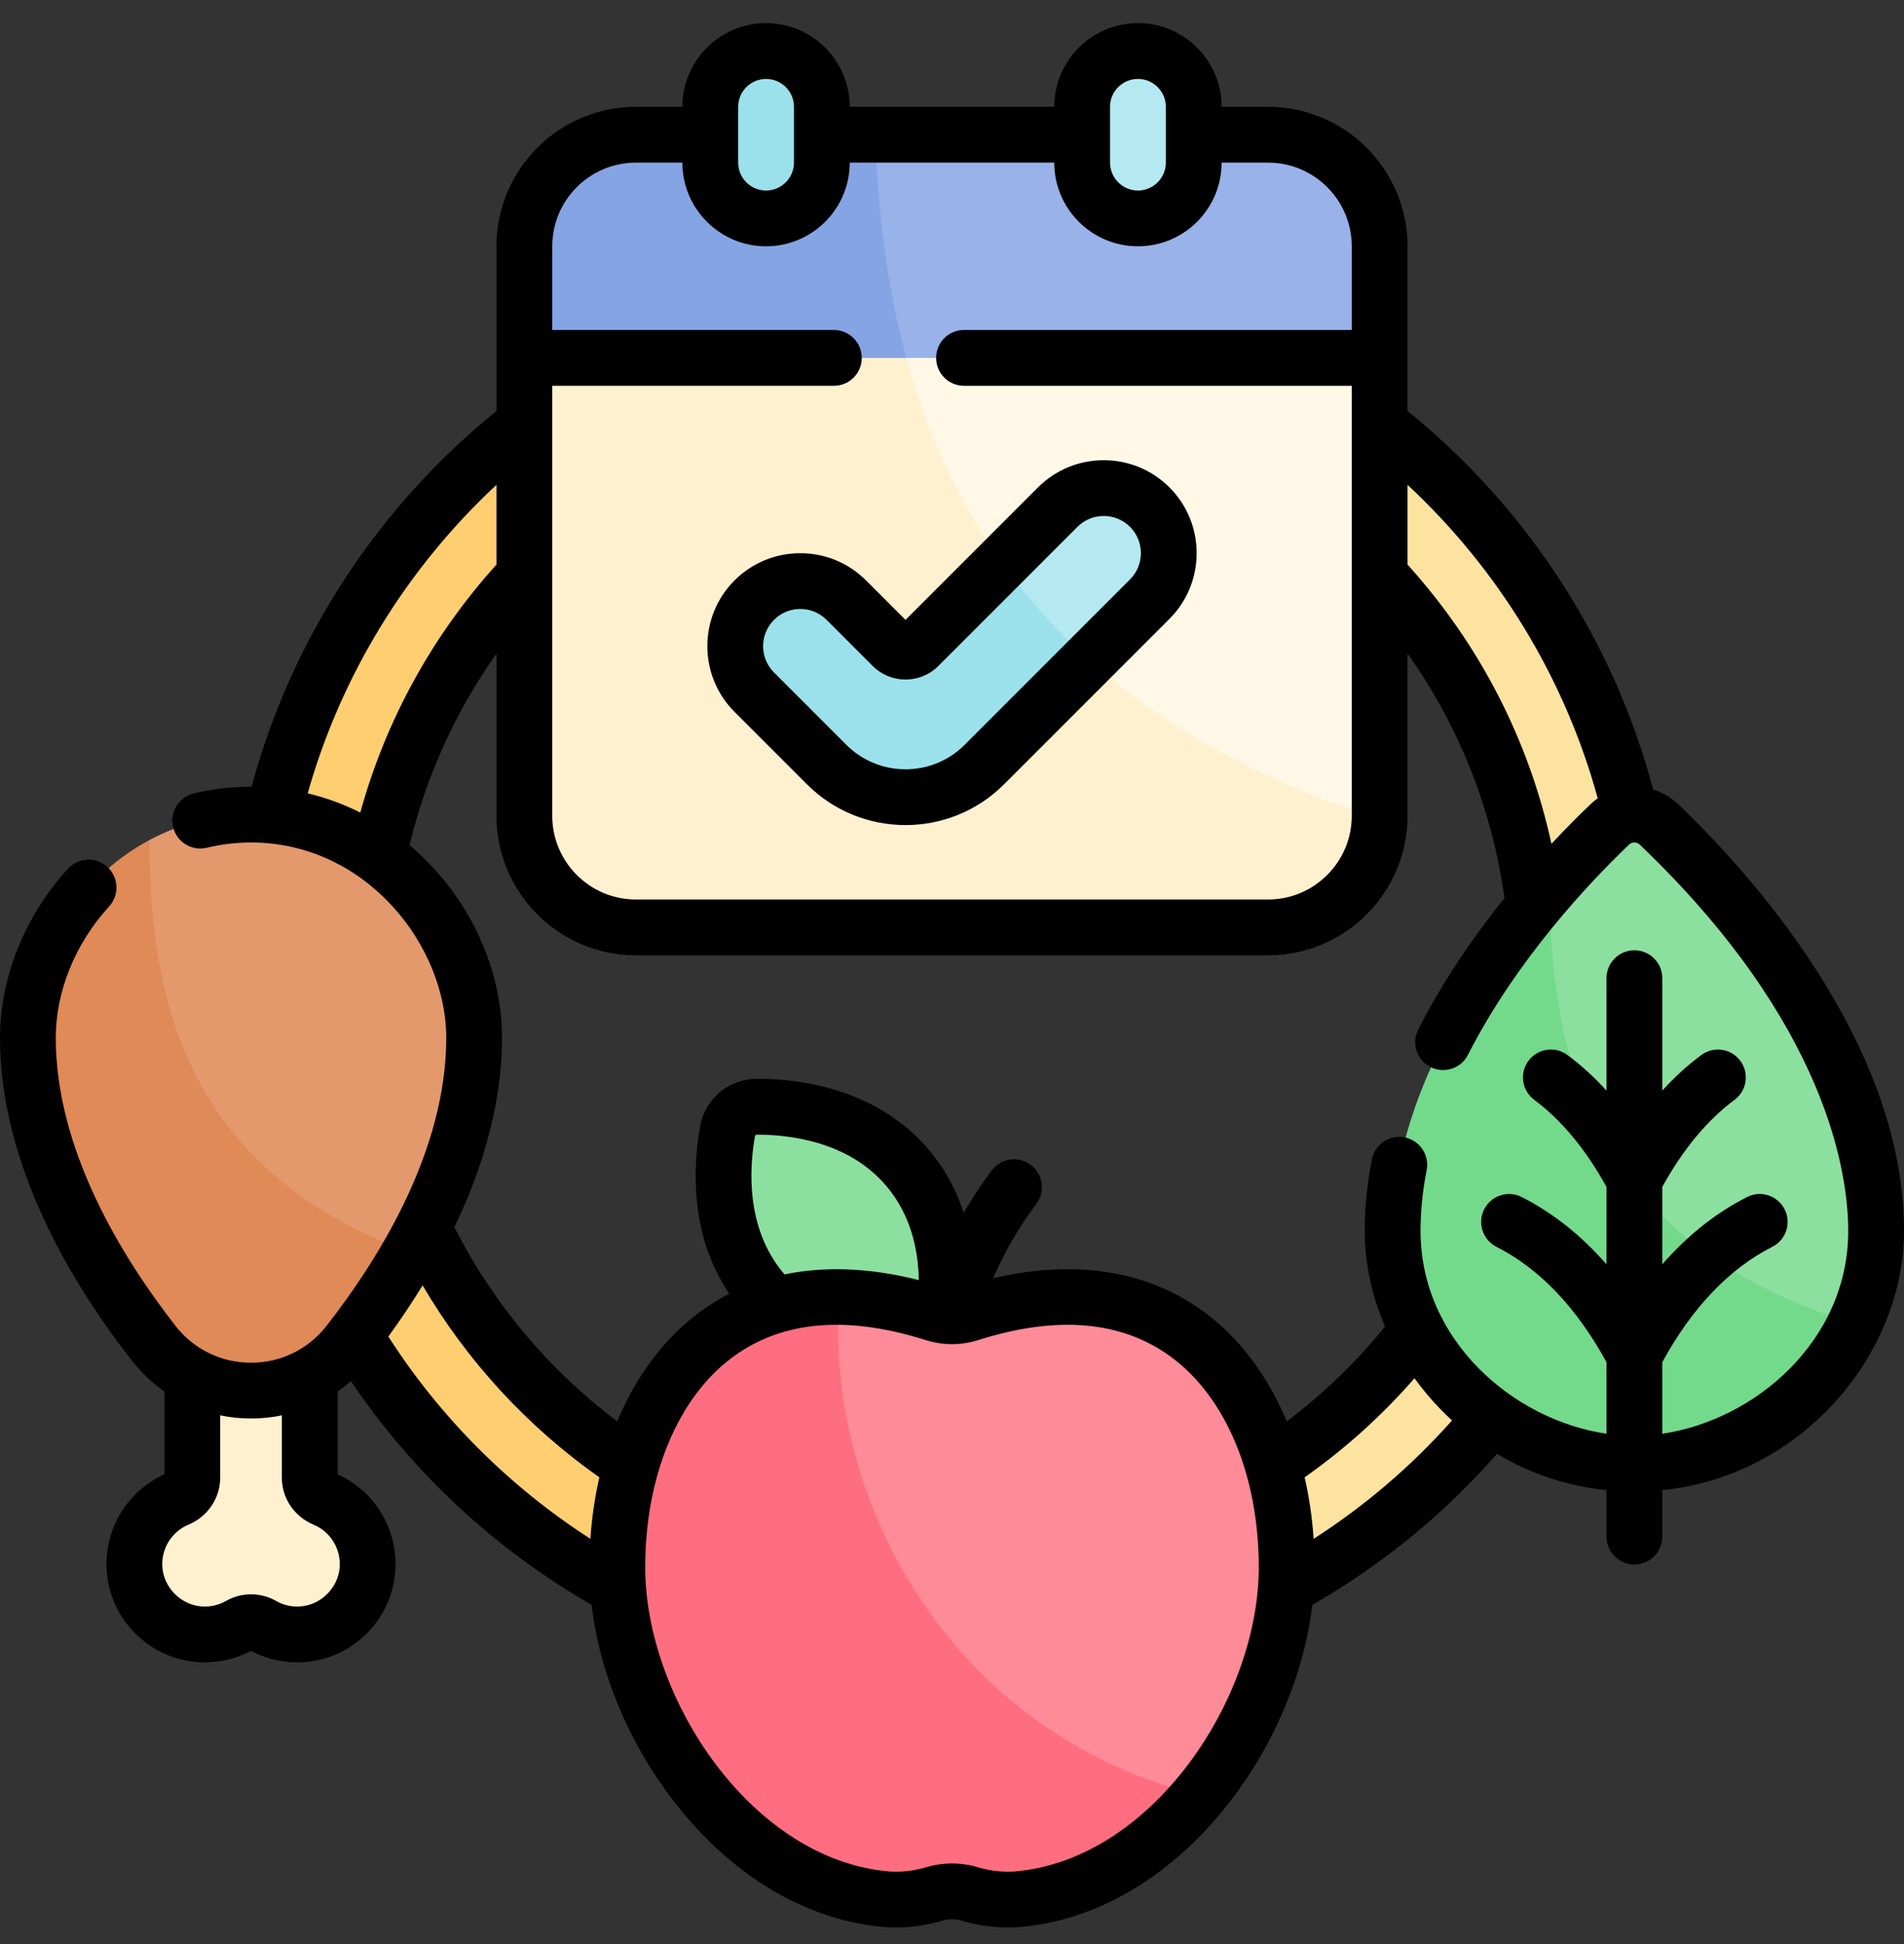 <svg xmlns="http://www.w3.org/2000/svg" width="48" height="49" viewBox="0 0 48 49" fill="none"><rect x="0" y="0" width="48" height="49" fill="#333333" stroke="none"/><g clip-path="url(#clip0_6955_20475)"><path d="M24 7.005C23.846 7.005 23.692 7.007 23.54 7.011V9.825C23.692 9.82 23.846 9.817 24 9.817C32.142 9.817 38.766 16.441 38.766 24.583C38.766 32.725 32.142 39.349 24 39.349C23.846 39.349 23.692 39.346 23.54 39.341V42.156C23.692 42.159 23.846 42.161 24 42.161C33.708 42.161 41.578 34.291 41.578 24.583C41.578 14.875 33.708 7.005 24 7.005Z" fill="#FCE3A0"></path><path d="M23.54 9.825V7.011C14.045 7.255 6.422 15.029 6.422 24.583C6.422 34.137 14.045 41.911 23.54 42.156V39.341C15.609 39.098 9.234 32.572 9.234 24.583C9.234 16.595 15.609 10.069 23.54 9.825Z" fill="#FFCE71"></path><path d="M34.781 8.988V20.563C34.781 20.594 34.78 20.624 34.778 20.654C24.294 19.012 19.143 14.786 22.548 7.758C26.625 7.629 30.703 8.039 34.781 8.988Z" fill="#FFF8E6"></path><path d="M34.778 20.654C34.732 22.165 33.491 23.376 31.969 23.376H16.031C14.478 23.376 13.219 22.117 13.219 20.563V8.988C16.328 8.265 19.438 7.854 22.548 7.758C23.626 13.028 26.757 18.046 34.778 20.654Z" fill="#FFF1CF"></path><path d="M29.466 13.943C29.466 14.362 29.305 14.782 28.986 15.101L27.456 16.631C25.645 16.769 24.579 16.271 25.261 14.187L26.665 12.782C27.307 12.142 28.344 12.142 28.985 12.782C29.305 13.103 29.466 13.523 29.466 13.943Z" fill="#B5E9F1"></path><path d="M27.456 16.632L24.817 19.271C23.718 20.369 21.938 20.369 20.839 19.271L19.014 17.446C18.374 16.806 18.374 15.768 19.014 15.127L19.015 15.126C19.657 14.486 20.694 14.486 21.335 15.126L22.497 16.288C22.68 16.471 22.977 16.471 23.16 16.288L25.261 14.188C25.876 15.046 26.602 15.866 27.456 16.632Z" fill="#9BE1EC"></path><path d="M34.781 6.208V9.021H22.849C21.186 7.167 20.195 5.26 22.067 3.396H31.969C33.522 3.396 34.781 4.655 34.781 6.208Z" fill="#99B2E9"></path><path d="M22.849 9.021H13.219V6.208C13.219 4.655 14.478 3.396 16.031 3.396H22.067C22.124 5.26 22.343 7.167 22.849 9.021Z" fill="#85A4E4"></path><path d="M28.729 5.505H28.646C27.892 5.505 27.281 4.894 27.281 4.14V2.651C27.281 1.897 27.892 1.286 28.646 1.286H28.729C29.483 1.286 30.094 1.897 30.094 2.651V4.14C30.094 4.894 29.483 5.505 28.729 5.505Z" fill="#B5E9F1"></path><path d="M19.354 5.505H19.271C18.517 5.505 17.906 4.894 17.906 4.14V2.651C17.906 1.897 18.517 1.286 19.271 1.286H19.354C20.108 1.286 20.719 1.897 20.719 2.651V4.14C20.719 4.894 20.108 5.505 19.354 5.505Z" fill="#9BE1EC"></path><path d="M47.297 31.024C47.297 31.82 47.104 32.619 46.75 33.363C38.222 33.712 37.63 28.467 39.064 22.374C39.653 21.697 40.191 21.154 40.581 20.781C40.929 20.448 41.477 20.448 41.826 20.781C43.377 22.264 47.297 26.459 47.297 31.024Z" fill="#8CE09F"></path><path d="M46.75 33.362C45.816 35.328 43.763 36.892 41.203 36.892C37.675 36.892 35.109 33.919 35.109 31.024C35.109 27.605 37.308 24.393 39.064 22.374C39.089 26.601 40.091 31.322 46.75 33.362Z" fill="#73DA8C"></path><path d="M23.628 34.066C23.628 34.066 24.504 31.372 22.894 29.453C21.745 28.084 19.987 27.893 19.075 27.896C18.715 27.897 18.406 28.156 18.342 28.511C18.181 29.409 18.063 31.173 19.212 32.542C20.823 34.461 23.628 34.066 23.628 34.066Z" fill="#8CE09F"></path><path d="M32.438 39.505C32.438 41.477 31.592 43.627 30.227 45.258C21.322 44.575 18.446 38.331 21.172 32.691C21.89 32.7 22.68 32.83 23.545 33.105C23.841 33.199 24.159 33.199 24.455 33.105C29.969 31.357 32.438 35.454 32.438 39.505Z" fill="#FF8A98"></path><path d="M30.227 45.258C29.026 46.691 27.424 47.721 25.644 47.871C25.309 47.899 24.866 47.863 24.46 47.74C24.16 47.65 23.84 47.65 23.54 47.74C23.134 47.863 22.691 47.899 22.356 47.871C18.548 47.549 15.562 43.21 15.562 39.505C15.562 36.09 17.317 32.642 21.172 32.691C20.764 37.141 23.424 43.497 30.227 45.258Z" fill="#FF6E80"></path><path d="M5.045 41.193C4.165 41.136 3.449 40.421 3.391 39.541C3.339 38.751 3.804 38.062 4.481 37.78C4.7 37.689 4.848 37.48 4.848 37.242V31.634H7.808V37.242C7.808 37.48 7.956 37.689 8.176 37.78C8.852 38.062 9.317 38.751 9.265 39.541C9.207 40.422 8.491 41.136 7.611 41.193C7.246 41.217 6.902 41.13 6.611 40.963C6.437 40.863 6.219 40.863 6.045 40.963C5.754 41.13 5.41 41.217 5.045 41.193Z" fill="#FFF1CF"></path><path d="M11.953 26.157C11.953 28.095 11.243 29.963 10.328 31.567C3.252 30.699 2.662 26.095 3.767 21.174V21.174C4.522 20.769 5.389 20.532 6.328 20.532C9.585 20.532 11.953 23.382 11.953 26.157Z" fill="#E4996D"></path><path d="M10.328 31.567C9.847 32.412 9.307 33.185 8.784 33.854C7.539 35.45 5.117 35.45 3.872 33.854C2.358 31.913 0.703 29.117 0.703 26.157C0.703 24.183 1.902 22.171 3.767 21.173C3.774 25.084 4.617 29.459 10.328 31.567Z" fill="#DF8A57"></path><path d="M22.828 20.796C21.927 20.796 21.027 20.453 20.342 19.767L18.518 17.943C17.604 17.03 17.604 15.543 18.518 14.629C19.432 13.715 20.919 13.715 21.832 14.629L22.828 15.625L26.168 12.285C27.082 11.371 28.569 11.371 29.482 12.285C30.396 13.198 30.396 14.685 29.482 15.599L25.314 19.767C24.628 20.453 23.728 20.796 22.828 20.796ZM20.175 15.349C19.936 15.349 19.696 15.44 19.513 15.623C19.147 15.989 19.147 16.584 19.512 16.949L21.336 18.773C22.159 19.596 23.497 19.596 24.319 18.773L28.488 14.604C28.853 14.239 28.853 13.645 28.488 13.279C28.123 12.914 27.528 12.914 27.163 13.279L23.657 16.785C23.2 17.242 22.457 17.242 22 16.785L20.838 15.623C20.655 15.44 20.416 15.349 20.175 15.349Z" fill="black"></path><path d="M42.311 20.273C42.124 20.095 41.906 19.97 41.675 19.899C40.687 16.164 38.507 12.803 35.484 10.359V6.208C35.484 4.269 33.907 2.692 31.969 2.692H30.797C30.797 1.529 29.851 0.583 28.688 0.583C27.524 0.583 26.578 1.529 26.578 2.692H21.422C21.422 1.529 20.476 0.583 19.312 0.583C18.149 0.583 17.203 1.529 17.203 2.692H16.031C14.093 2.692 12.516 4.269 12.516 6.208V10.359C9.511 12.789 7.34 16.122 6.344 19.829C6.339 19.829 6.333 19.829 6.328 19.829C5.841 19.829 5.355 19.887 4.884 20C4.506 20.091 4.274 20.471 4.365 20.849C4.456 21.226 4.836 21.459 5.213 21.367C5.577 21.28 5.952 21.235 6.328 21.235C9.229 21.235 11.25 23.829 11.25 26.157C11.25 28.962 9.608 31.655 8.23 33.421C7.771 34.01 7.078 34.347 6.328 34.347C5.579 34.347 4.886 34.01 4.426 33.421C3.049 31.655 1.406 28.962 1.406 26.157C1.406 24.987 1.897 23.78 2.752 22.845C3.014 22.559 2.994 22.114 2.708 21.852C2.422 21.59 1.977 21.609 1.714 21.896C0.625 23.086 0 24.639 0 26.157C0 29.362 1.804 32.346 3.318 34.286C3.557 34.593 3.836 34.856 4.145 35.072V37.16C3.204 37.584 2.622 38.55 2.689 39.586C2.771 40.822 3.764 41.814 5.001 41.894C5.055 41.898 5.109 41.9 5.163 41.9C5.571 41.9 5.969 41.801 6.328 41.61C6.734 41.826 7.192 41.924 7.656 41.894C8.892 41.814 9.885 40.822 9.967 39.587C10.034 38.55 9.452 37.584 8.512 37.16V35.072C8.627 34.992 8.738 34.904 8.845 34.81C10.41 37.126 12.489 39.059 14.915 40.45C15.115 42.158 15.841 43.913 16.974 45.385C18.427 47.272 20.317 48.404 22.297 48.571C22.391 48.579 22.488 48.583 22.587 48.583C22.971 48.583 23.379 48.524 23.744 48.413C23.911 48.362 24.088 48.362 24.256 48.413C24.715 48.552 25.242 48.61 25.703 48.571C29.627 48.24 32.636 44.2 33.083 40.451C34.84 39.444 36.402 38.167 37.738 36.645C38.58 37.147 39.517 37.459 40.5 37.559V38.731C40.5 39.12 40.815 39.434 41.203 39.434C41.591 39.434 41.906 39.12 41.906 38.731V37.559C43.481 37.398 44.941 36.693 46.075 35.536C47.298 34.287 48 32.643 48 31.025C48 26.225 44.022 21.907 42.311 20.273ZM8.564 39.495C8.529 40.019 8.09 40.457 7.566 40.491C7.351 40.505 7.143 40.457 6.962 40.353C6.571 40.129 6.085 40.129 5.696 40.353C5.514 40.457 5.305 40.505 5.091 40.491C4.566 40.457 4.127 40.019 4.093 39.494C4.063 39.034 4.327 38.606 4.751 38.429C5.237 38.227 5.551 37.761 5.551 37.242V35.675C5.804 35.727 6.064 35.754 6.328 35.754C6.593 35.754 6.853 35.727 7.105 35.675V37.242C7.105 37.761 7.419 38.227 7.905 38.429C8.329 38.606 8.594 39.034 8.564 39.495ZM40.279 20.121C40.215 20.167 40.153 20.217 40.095 20.273C39.82 20.535 39.483 20.871 39.112 21.269C38.542 18.652 37.305 16.246 35.484 14.23V12.22C37.782 14.357 39.453 17.104 40.279 20.121ZM27.984 2.692C27.984 2.305 28.3 1.989 28.688 1.989C29.075 1.989 29.391 2.305 29.391 2.692V4.099C29.391 4.486 29.075 4.802 28.688 4.802C28.3 4.802 27.984 4.486 27.984 4.099V2.692ZM18.609 2.692C18.609 2.305 18.925 1.989 19.312 1.989C19.7 1.989 20.016 2.305 20.016 2.692V4.099C20.016 4.486 19.7 4.802 19.312 4.802C18.925 4.802 18.609 4.486 18.609 4.099V2.692ZM13.922 6.208C13.922 5.045 14.868 4.099 16.031 4.099H17.203C17.203 5.262 18.149 6.208 19.312 6.208C20.476 6.208 21.422 5.262 21.422 4.099H26.578C26.578 5.262 27.524 6.208 28.688 6.208C29.851 6.208 30.797 5.262 30.797 4.099H31.969C33.132 4.099 34.078 5.045 34.078 6.208V8.317H24.303C23.914 8.317 23.6 8.632 23.6 9.021C23.6 9.409 23.914 9.724 24.303 9.724H34.078V20.563C34.078 21.726 33.132 22.672 31.969 22.672H16.031C14.868 22.672 13.922 21.726 13.922 20.563V9.724H21.022C21.41 9.724 21.725 9.409 21.725 9.021C21.725 8.632 21.41 8.317 21.022 8.317H13.922V6.208ZM9.083 20.481C8.661 20.268 8.216 20.106 7.757 19.996C8.594 17.028 10.25 14.328 12.516 12.22V14.23C10.894 16.027 9.72 18.168 9.083 20.481ZM14.884 38.786C12.844 37.474 11.103 35.734 9.79 33.688C10.111 33.246 10.398 32.816 10.654 32.398C11.774 34.305 13.292 35.956 15.11 37.236C14.996 37.732 14.92 38.251 14.884 38.786ZM25.585 47.17C25.364 47.188 25.006 47.171 24.665 47.068C24.23 46.936 23.77 46.936 23.335 47.068C22.993 47.171 22.636 47.189 22.415 47.17C18.952 46.877 16.266 42.809 16.266 39.505C16.266 37.197 17.095 35.213 18.484 34.196C19.217 33.659 20.087 33.391 21.085 33.391C21.774 33.391 22.525 33.519 23.333 33.775C23.769 33.914 24.231 33.914 24.667 33.775H24.667C26.646 33.148 28.277 33.289 29.516 34.196C30.905 35.213 31.734 37.197 31.734 39.505C31.734 42.809 29.048 46.877 25.585 47.17ZM19.034 28.634C19.038 28.614 19.056 28.599 19.078 28.599C19.889 28.598 21.396 28.761 22.355 29.905C22.963 30.629 23.15 31.5 23.163 32.265C22.157 32.01 20.965 31.874 19.777 32.121C19.768 32.111 19.76 32.101 19.751 32.09C18.793 30.947 18.89 29.434 19.034 28.634ZM33.117 38.786C33.08 38.251 33.004 37.732 32.89 37.236C33.911 36.517 34.838 35.681 35.659 34.739C35.861 35.018 36.085 35.285 36.331 35.536C36.421 35.628 36.513 35.716 36.606 35.802C35.58 36.956 34.411 37.955 33.117 38.786ZM41.906 36.137V34.333C42.662 32.954 43.595 31.976 44.681 31.425C45.028 31.249 45.166 30.826 44.99 30.48C44.814 30.133 44.391 29.995 44.045 30.171C43.258 30.57 42.543 31.138 41.906 31.867V29.917C42.427 28.971 43.039 28.233 43.729 27.721C44.04 27.49 44.105 27.049 43.874 26.738C43.643 26.426 43.202 26.36 42.891 26.592C42.544 26.849 42.216 27.148 41.906 27.489V24.655C41.906 24.266 41.592 23.952 41.203 23.952C40.815 23.952 40.5 24.266 40.5 24.655V27.489C40.19 27.148 39.862 26.849 39.516 26.592C39.204 26.36 38.764 26.426 38.532 26.738C38.301 27.049 38.366 27.49 38.678 27.721C39.367 28.233 39.979 28.971 40.5 29.917V31.867C39.863 31.138 39.148 30.57 38.362 30.171C38.015 29.995 37.592 30.134 37.416 30.48C37.241 30.826 37.379 31.249 37.725 31.425C38.811 31.976 39.744 32.954 40.5 34.333V36.137C38.158 35.794 35.812 33.79 35.812 31.025C35.812 30.526 35.864 30.011 35.966 29.494C36.041 29.113 35.793 28.743 35.412 28.668C35.031 28.592 34.661 28.841 34.586 29.222C34.467 29.829 34.406 30.435 34.406 31.024C34.406 31.84 34.584 32.661 34.917 33.436C34.189 34.333 33.359 35.133 32.44 35.825C31.959 34.676 31.246 33.719 30.346 33.061C28.63 31.805 26.627 31.849 25.039 32.216C25.316 31.566 25.676 30.947 26.126 30.343C26.359 30.032 26.295 29.592 25.984 29.359C25.672 29.127 25.232 29.191 25 29.502C24.741 29.848 24.506 30.205 24.295 30.57C24.122 30.037 23.849 29.498 23.433 29.001C22.117 27.432 20.167 27.192 19.103 27.192C19.093 27.192 19.083 27.193 19.073 27.193C18.373 27.194 17.774 27.696 17.65 28.386C17.478 29.345 17.366 31.102 18.384 32.61C18.136 32.737 17.892 32.886 17.654 33.061C16.754 33.719 16.041 34.676 15.56 35.825C13.836 34.528 12.431 32.855 11.455 30.933C12.407 28.952 12.656 27.321 12.656 26.157C12.656 24.603 12.006 23.023 10.873 21.822C10.698 21.636 10.515 21.462 10.324 21.301C10.74 19.568 11.485 17.931 12.516 16.476V20.563C12.516 22.502 14.093 24.079 16.031 24.079H31.969C33.907 24.079 35.484 22.502 35.484 20.563V16.473C36.783 18.301 37.617 20.397 37.928 22.635C37.17 23.58 36.388 24.704 35.754 25.948C35.578 26.294 35.715 26.718 36.061 26.894C36.407 27.07 36.831 26.933 37.007 26.587C38.235 24.179 40.077 22.235 41.066 21.29C41.143 21.217 41.263 21.217 41.34 21.29C46.082 25.819 46.594 29.607 46.594 31.025C46.594 33.79 44.248 35.794 41.906 36.137Z" fill="black"></path></g><defs><clipPath id="clip0_6955_20475"><rect width="48" height="48" fill="white" transform="translate(0 0.583)"></rect></clipPath></defs></svg>